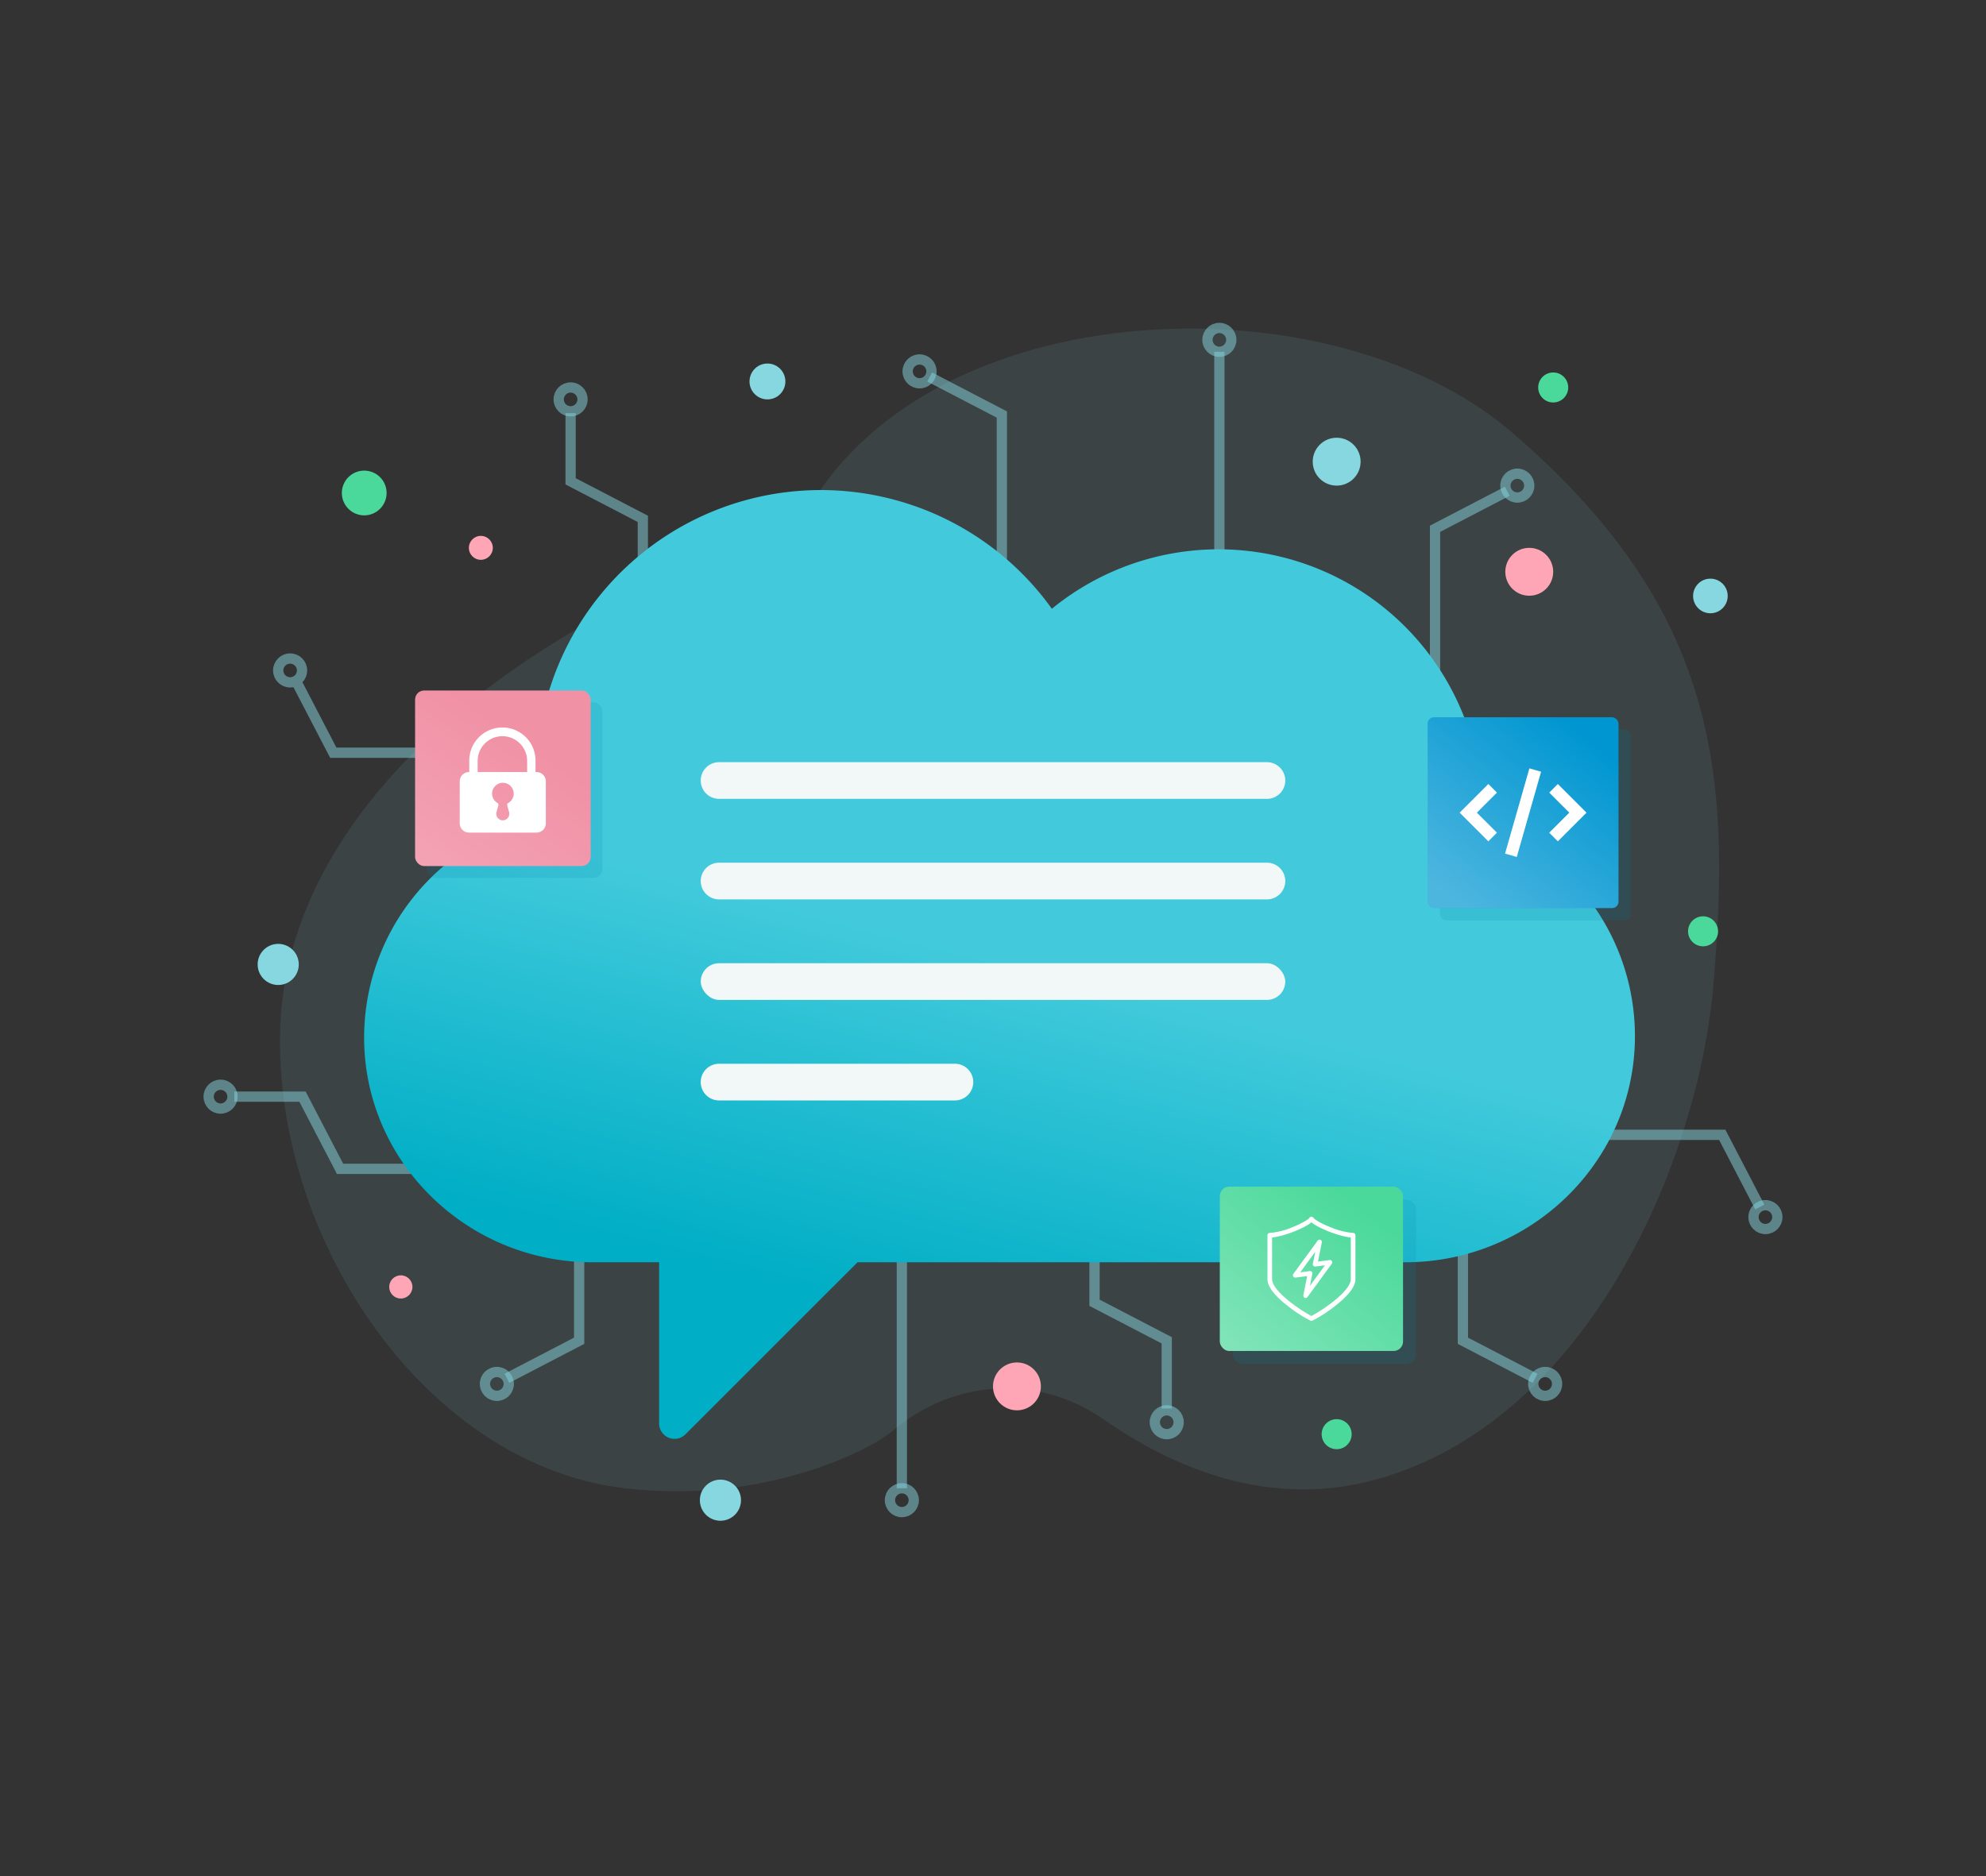 <svg xmlns="http://www.w3.org/2000/svg" xmlns:xlink="http://www.w3.org/1999/xlink" width="580" height="548" viewBox="0 0 580 548">
  <rect x="0" y="0" width="580" height="548" fill="#333333" stroke="none"/>
  <defs>
    <linearGradient id="linear-gradient" x1="0.404" y1="0.861" x2="0.525" y2="0.501" gradientUnits="objectBoundingBox">
      <stop offset="0" stop-color="#00aec5"/>
      <stop offset="1" stop-color="#42cadc"/>
    </linearGradient>
    <linearGradient id="linear-gradient-2" x1="0.646" y1="0.291" x2="-0.346" y2="1.715" gradientUnits="objectBoundingBox">
      <stop offset="0" stop-color="#fff" stop-opacity="0"/>
      <stop offset="1" stop-color="#fff" stop-opacity="0.302"/>
    </linearGradient>
    <linearGradient id="linear-gradient-3" x1="0.824" y1="0.091" x2="0.142" y2="0.952" xlink:href="#linear-gradient-2"/>
    <linearGradient id="linear-gradient-4" x1="0.795" y1="0.161" x2="0.06" y2="1.006" xlink:href="#linear-gradient-2"/>
  </defs>
  <g id="technology-saas" transform="translate(-62.401 -2271.944)">
    <g id="Group_5452" data-name="Group 5452" transform="translate(88.413 2295.611)">
      <rect id="Rectangle_1930" data-name="Rectangle 1930" width="548" height="580" transform="translate(553.988 -23.666) rotate(90)" fill="none"/>
    </g>
    <g id="Group_5453" data-name="Group 5453" transform="translate(118.855 2320.944)">
      <rect id="Rectangle_1931" data-name="Rectangle 1931" width="442" height="468" transform="translate(467.546 0) rotate(90)" fill="none"/>
    </g>
    <path id="Path_5430" data-name="Path 5430" d="M270.671,2414.269c32.628-70.423,154.462-76.06,208.83-29.531,60.3,51.6,64.374,99.563,59.13,161.537-4.367,51.616-36.73,127.408-98.378,144.526-28.64,7.952-55.966-.99-79.807-17.579-18.829-13.1-43.655-11.878-61.627,3.48-6.8,5.809-37.919,21.409-78.071,16.7-57.406-6.736-101.285-70.787-100.758-131.749C120.594,2491.7,195.461,2438.04,270.671,2414.269Z" transform="translate(24.171 13.269)" fill="#87d7e1" opacity="0.1"/>
    <g id="Group_5454" data-name="Group 5454" transform="translate(327.47 2376.94)">
      <path id="Path_5431" data-name="Path 5431" d="M376.539,2425.607v-42.439L355.45,2372.2" transform="translate(-349.022 -2367.079)" fill="none" stroke="#87d7e1" stroke-miterlimit="10" stroke-width="3" opacity="0.5"/>
      <circle id="Ellipse_1635" data-name="Ellipse 1635" cx="3.482" cy="3.482" r="3.482" transform="translate(0 0)" fill="none" stroke="#87d7e1" stroke-miterlimit="10" stroke-width="3" opacity="0.5"/>
    </g>
    <g id="Group_5455" data-name="Group 5455" transform="translate(522.947 2603.429)">
      <path id="Path_5432" data-name="Path 5432" d="M590.055,2646.91h42.429L643.448,2668" transform="translate(-590.056 -2646.911)" fill="none" stroke="#87d7e1" stroke-miterlimit="10" stroke-width="3" opacity="0.5"/>
      <circle id="Ellipse_1636" data-name="Ellipse 1636" cx="3.482" cy="3.482" r="3.482" transform="translate(51.553 20.551)" fill="none" stroke="#87d7e1" stroke-miterlimit="10" stroke-width="3" opacity="0.5"/>
    </g>
    <g id="Group_5456" data-name="Group 5456" transform="translate(481.495 2410.312)">
      <path id="Path_5433" data-name="Path 5433" d="M538.615,2467.01v-42.429l21.088-10.963" transform="translate(-538.615 -2408.493)" fill="none" stroke="#87d7e1" stroke-miterlimit="10" stroke-width="3" opacity="0.5"/>
      <circle id="Ellipse_1637" data-name="Ellipse 1637" cx="3.482" cy="3.482" r="3.482" transform="translate(20.551 0)" fill="none" stroke="#87d7e1" stroke-miterlimit="10" stroke-width="3" opacity="0.5"/>
    </g>
    <g id="Group_5457" data-name="Group 5457" transform="translate(322.301 2639.053)">
      <line id="Line_885" data-name="Line 885" y2="67.617" transform="translate(3.482 0)" fill="none" stroke="#87d7e1" stroke-miterlimit="10" stroke-width="3" opacity="0.5"/>
      <circle id="Ellipse_1638" data-name="Ellipse 1638" cx="3.482" cy="3.482" r="3.482" transform="translate(0 67.616)" fill="none" stroke="#87d7e1" stroke-miterlimit="10" stroke-width="3" opacity="0.5"/>
    </g>
    <g id="Group_5458" data-name="Group 5458" transform="translate(415.03 2367.732)">
      <line id="Line_886" data-name="Line 886" y1="67.617" transform="translate(3.482 6.965)" fill="none" stroke="#87d7e1" stroke-miterlimit="10" stroke-width="3" opacity="0.5"/>
      <circle id="Ellipse_1639" data-name="Ellipse 1639" cx="3.482" cy="3.482" r="3.482" transform="translate(-0.001 0)" fill="none" stroke="#87d7e1" stroke-miterlimit="10" stroke-width="3" opacity="0.5"/>
    </g>
    <g id="Group_5459" data-name="Group 5459" transform="translate(382.051 2633.53)">
      <path id="Path_5434" data-name="Path 5434" d="M415.207,2684.265v18.96l21.088,10.963v19.928" transform="translate(-415.207 -2684.266)" fill="none" stroke="#87d7e1" stroke-miterlimit="10" stroke-width="3" opacity="0.5"/>
      <circle id="Ellipse_1640" data-name="Ellipse 1640" cx="3.482" cy="3.482" r="3.482" transform="translate(17.606 50.374)" fill="none" stroke="#87d7e1" stroke-miterlimit="10" stroke-width="3" opacity="0.5"/>
    </g>
    <g id="Group_5460" data-name="Group 5460" transform="translate(225.565 2385.124)">
      <path id="Path_5435" data-name="Path 5435" d="M246.422,2435.144v-18.96l-21.088-10.963v-19.928" transform="translate(-221.851 -2377.804)" fill="none" stroke="#87d7e1" stroke-miterlimit="10" stroke-width="3" opacity="0.5"/>
      <circle id="Ellipse_1641" data-name="Ellipse 1641" cx="3.482" cy="3.482" r="3.482" transform="translate(0 0)" fill="none" stroke="#87d7e1" stroke-miterlimit="10" stroke-width="3" opacity="0.5"/>
    </g>
    <g id="Group_5461" data-name="Group 5461" transform="translate(489.628 2621.142)">
      <path id="Path_5436" data-name="Path 5436" d="M548.708,2668.893v42.439L569.8,2722.3" transform="translate(-548.708 -2668.893)" fill="none" stroke="#87d7e1" stroke-miterlimit="10" stroke-width="3" opacity="0.5"/>
      <circle id="Ellipse_1642" data-name="Ellipse 1642" cx="3.482" cy="3.482" r="3.482" transform="translate(20.551 51.563)" fill="none" stroke="#87d7e1" stroke-miterlimit="10" stroke-width="3" opacity="0.5"/>
    </g>
    <g id="Group_5462" data-name="Group 5462" transform="translate(123.338 2588.797)">
      <path id="Path_5437" data-name="Path 5437" d="M166.257,2654.164H134.334l-10.963-21.088H103.443" transform="translate(-95.955 -2629.593)" fill="none" stroke="#87d7e1" stroke-miterlimit="10" stroke-width="3" opacity="0.5"/>
      <circle id="Ellipse_1643" data-name="Ellipse 1643" cx="3.482" cy="3.482" r="3.482" transform="translate(0 0)" fill="none" stroke="#87d7e1" stroke-miterlimit="10" stroke-width="3" opacity="0.5"/>
    </g>
    <g id="Group_5463" data-name="Group 5463" transform="translate(204.023 2621.142)">
      <path id="Path_5438" data-name="Path 5438" d="M223.344,2668.893v42.439L202.256,2722.3" transform="translate(-195.828 -2668.893)" fill="none" stroke="#87d7e1" stroke-miterlimit="10" stroke-width="3" opacity="0.5"/>
      <circle id="Ellipse_1644" data-name="Ellipse 1644" cx="3.482" cy="3.482" r="3.482" transform="translate(0 51.563)" fill="none" stroke="#87d7e1" stroke-miterlimit="10" stroke-width="3" opacity="0.5"/>
    </g>
    <g id="Group_5464" data-name="Group 5464" transform="translate(143.65 2464.301)" opacity="0.5">
      <path id="Path_5439" data-name="Path 5439" d="M179.12,2503.323H136.681l-10.963-21.088" transform="translate(-120.592 -2475.807)" fill="none" stroke="#87d7e1" stroke-miterlimit="10" stroke-width="3"/>
      <circle id="Ellipse_1645" data-name="Ellipse 1645" cx="3.482" cy="3.482" r="3.482" transform="translate(0 0)" fill="none" stroke="#87d7e1" stroke-miterlimit="10" stroke-width="3"/>
    </g>
    <path id="Path_5440" data-name="Path 5440" d="M476.943,2510.179c.031-.9.068-1.8.068-2.713a76.968,76.968,0,0,0-125.665-59.61,83.014,83.014,0,0,0-149.5,61.188,65.648,65.648,0,0,0-51.349,64.345c.154,36.289,30.26,65.352,66.549,65.352h19.6v47.082a4.506,4.506,0,0,0,7.693,3.186l50.267-50.268H454.615c36.317,0,66.559-28.91,67.008-65.224A66.069,66.069,0,0,0,476.943,2510.179Z" transform="translate(18.246 1.909)" fill="url(#linear-gradient)"/>
    <g id="Group_5465" data-name="Group 5465" transform="translate(267.046 2494.576)">
      <path id="Rectangle_1932" data-name="Rectangle 1932" d="M5.359,0H165.352a5.359,5.359,0,0,1,5.359,5.359v0a5.359,5.359,0,0,1-5.359,5.359H5.359A5.359,5.359,0,0,1,0,5.359v0A5.359,5.359,0,0,1,5.359,0Z" transform="translate(0 0)" fill="#f2f7f7"/>
      <path id="Rectangle_1933" data-name="Rectangle 1933" d="M5.359,0H165.352a5.359,5.359,0,0,1,5.359,5.359v0a5.359,5.359,0,0,1-5.359,5.359H5.359A5.359,5.359,0,0,1,0,5.359v0A5.359,5.359,0,0,1,5.359,0Z" transform="translate(0 29.364)" fill="#f2f7f7"/>
      <rect id="Rectangle_1934" data-name="Rectangle 1934" width="170.711" height="10.718" rx="5.359" transform="translate(0 58.727)" fill="#f2f7f7"/>
      <path id="Rectangle_1935" data-name="Rectangle 1935" d="M5.359,0H74.23a5.359,5.359,0,0,1,5.359,5.359v0a5.359,5.359,0,0,1-5.359,5.359H5.359A5.359,5.359,0,0,1,0,5.359v0A5.359,5.359,0,0,1,5.359,0Z" transform="translate(0 88.091)" fill="#f2f7f7"/>
    </g>
    <g id="Group_5469" data-name="Group 5469" transform="translate(183.628 2473.645)">
      <g id="Group_5468" data-name="Group 5468" transform="translate(0 0)">
        <rect id="Rectangle_1936" data-name="Rectangle 1936" width="51.274" height="51.274" rx="2.636" transform="translate(3.445 3.445)" fill="#0283aa" opacity="0.15"/>
        <rect id="Rectangle_1937" data-name="Rectangle 1937" width="51.274" height="51.274" rx="2.636" fill="#f191a6"/>
        <g id="Group_5467" data-name="Group 5467" transform="translate(13.037 10.89)">
          <g id="Group_5466" data-name="Group 5466">
            <path id="Path_5441" data-name="Path 5441" d="M207.579,2512.3h-.3v-3.251a9.677,9.677,0,1,0-19.353,0v3.251h-.065a2.716,2.716,0,0,0-2.716,2.715v12.252a2.715,2.715,0,0,0,2.716,2.716h19.715a2.715,2.715,0,0,0,2.716-2.716v-12.252A2.716,2.716,0,0,0,207.579,2512.3Zm-17.2-3.251a7.226,7.226,0,1,1,14.452,0v3.251H190.379Z" transform="translate(-185.148 -2499.367)" fill="#fff"/>
            <path id="Path_5442" data-name="Path 5442" d="M203.184,2522.466a3.158,3.158,0,1,0-4.75,2.723.566.566,0,0,1,.286.634l-.549,2.027a1.9,1.9,0,1,0,3.661,0l-.543-2.007a.568.568,0,0,1,.294-.638A3.145,3.145,0,0,0,203.184,2522.466Z" transform="translate(-187.424 -2503.239)" fill="#f191a6"/>
          </g>
        </g>
      </g>
      <rect id="Rectangle_1938" data-name="Rectangle 1938" width="51.274" height="51.274" rx="2.636" transform="translate(0 0)" fill="url(#linear-gradient-2)"/>
    </g>
    <circle id="Ellipse_1646" data-name="Ellipse 1646" cx="5.055" cy="5.055" r="5.055" transform="translate(556.858 2440.971)" fill="#87d7e1"/>
    <circle id="Ellipse_1647" data-name="Ellipse 1647" cx="6.005" cy="6.005" r="6.005" transform="translate(266.795 2704.148)" fill="#87d7e1"/>
    <circle id="Ellipse_1648" data-name="Ellipse 1648" cx="6.005" cy="6.005" r="6.005" transform="translate(137.645 2547.652)" fill="#87d7e1"/>
    <circle id="Ellipse_1649" data-name="Ellipse 1649" cx="4.384" cy="4.384" r="4.384" transform="translate(511.621 2380.74)" fill="#4bd99b"/>
    <circle id="Ellipse_1650" data-name="Ellipse 1650" cx="4.384" cy="4.384" r="4.384" transform="translate(448.382 2686.486)" fill="#4bd99b"/>
    <circle id="Ellipse_1651" data-name="Ellipse 1651" cx="4.384" cy="4.384" r="4.384" transform="translate(555.386 2539.597)" fill="#4bd99b"/>
    <circle id="Ellipse_1652" data-name="Ellipse 1652" cx="6.536" cy="6.536" r="6.536" transform="translate(162.234 2409.41)" fill="#4bd99b"/>
    <circle id="Ellipse_1653" data-name="Ellipse 1653" cx="6.993" cy="6.993" r="6.993" transform="translate(445.773 2399.807)" fill="#87d7e1"/>
    <circle id="Ellipse_1654" data-name="Ellipse 1654" cx="5.238" cy="5.238" r="5.238" transform="translate(281.291 2378.131)" fill="#87d7e1"/>
    <circle id="Ellipse_1655" data-name="Ellipse 1655" cx="6.993" cy="6.993" r="6.993" transform="translate(502.019 2431.972)" fill="#ffa6b6"/>
    <circle id="Ellipse_1656" data-name="Ellipse 1656" cx="3.39" cy="3.39" r="3.39" transform="translate(176.07 2644.469)" fill="#ffa6b6"/>
    <circle id="Ellipse_1657" data-name="Ellipse 1657" cx="6.993" cy="6.993" r="6.993" transform="translate(352.401 2669.917)" fill="#ffa6b6"/>
    <circle id="Ellipse_1658" data-name="Ellipse 1658" cx="3.497" cy="3.497" r="3.497" transform="translate(199.33 2428.475)" fill="#ffa6b6"/>
    <g id="Group_5475" data-name="Group 5475" transform="translate(479.336 2481.457)">
      <rect id="Rectangle_1939" data-name="Rectangle 1939" width="55.74" height="55.74" rx="1.855" transform="translate(3.609 3.61)" fill="#0283aa" opacity="0.15"/>
      <rect id="Rectangle_1940" data-name="Rectangle 1940" width="55.74" height="55.74" rx="1.855" transform="translate(0 0)" fill="#0096d1"/>
      <g id="Group_5470" data-name="Group 5470" transform="translate(0 0)">
        <rect id="Rectangle_1941" data-name="Rectangle 1941" width="55.74" height="55.74" rx="1.855" fill="url(#linear-gradient-3)"/>
      </g>
      <g id="Group_5474" data-name="Group 5474" transform="translate(9.348 14.931)">
        <g id="Group_5471" data-name="Group 5471" transform="translate(0 4.567)">
          <path id="Path_5443" data-name="Path 5443" d="M555.909,2536.487l-8.372-8.372,8.372-8.372,2.515,2.515-5.857,5.856,5.857,5.857Z" transform="translate(-547.537 -2519.744)" fill="#fff"/>
        </g>
        <g id="Group_5472" data-name="Group 5472" transform="translate(26.157 4.567)">
          <path id="Path_5444" data-name="Path 5444" d="M582.512,2536.487,580,2533.973l5.857-5.857L580,2522.259l2.515-2.515,8.372,8.372Z" transform="translate(-579.997 -2519.744)" fill="#fff"/>
        </g>
        <g id="Group_5473" data-name="Group 5473" transform="translate(13.258 0)">
          <rect id="Rectangle_1942" data-name="Rectangle 1942" width="25.896" height="3.557" transform="translate(0 24.901) rotate(-74.07)" fill="#fff"/>
        </g>
      </g>
    </g>
    <g id="Group_5484" data-name="Group 5484" transform="translate(418.648 2618.571)">
      <g id="Group_5481" data-name="Group 5481" transform="translate(0 0)">
        <g id="Group_5476" data-name="Group 5476" transform="translate(3.803 3.803)" opacity="0.15">
          <rect id="Rectangle_1943" data-name="Rectangle 1943" width="53.5" height="47.993" rx="2.748" fill="#0283aa"/>
        </g>
        <g id="Group_5477" data-name="Group 5477">
          <rect id="Rectangle_1944" data-name="Rectangle 1944" width="53.5" height="47.993" rx="2.748" fill="#4bd99b"/>
        </g>
        <g id="Group_5480" data-name="Group 5480" transform="translate(13.905 8.785)">
          <g id="Group_5478" data-name="Group 5478">
            <path id="Path_5445" data-name="Path 5445" d="M490.724,2707.026a.683.683,0,0,1-.17-.022,38.8,38.8,0,0,1-6.584-4.214c-4.041-3.114-6.09-5.783-6.09-7.933v-12.845a.676.676,0,0,1,.676-.676,21.391,21.391,0,0,0,6.672-1.7c2.845-1.127,4.56-2.219,4.949-2.756a.676.676,0,0,1,1.1,0c.389.537,2.1,1.629,4.949,2.756a21.4,21.4,0,0,0,6.672,1.7.676.676,0,0,1,.676.676v12.845c0,2.15-2.049,4.82-6.09,7.933a38.727,38.727,0,0,1-6.584,4.214A.678.678,0,0,1,490.724,2707.026Zm-11.493-24.37v12.2c0,1.64,1.932,4.044,5.442,6.768a46.433,46.433,0,0,0,6.051,3.986,46.367,46.367,0,0,0,6.052-3.986c3.509-2.724,5.441-5.128,5.441-6.768v-12.2c-3.359-.3-9.376-2.637-11.493-4.416C488.608,2680.019,482.591,2682.353,479.231,2682.656Z" transform="translate(-477.879 -2676.604)" fill="#fff"/>
          </g>
          <g id="Group_5479" data-name="Group 5479" transform="translate(7.437 6.694)">
            <path id="Path_5446" data-name="Path 5446" d="M490.82,2701.946a.678.678,0,0,1-.663-.808l1.107-5.587-3.393.44a.676.676,0,0,1-.633-1.068l7.1-9.733a.676.676,0,0,1,1.209.53l-1.106,5.586,3.393-.44a.676.676,0,0,1,.633,1.069l-7.1,9.734A.676.676,0,0,1,490.82,2701.946Zm1.289-7.862a.676.676,0,0,1,.663.808l-.695,3.508,4.372-5.99-2.766.358a.676.676,0,0,1-.75-.8l.7-3.508-4.372,5.99,2.765-.359A.622.622,0,0,1,492.11,2694.083Z" transform="translate(-487.108 -2684.911)" fill="#fff"/>
          </g>
        </g>
      </g>
      <g id="Group_5483" data-name="Group 5483" transform="translate(0 0)">
        <g id="Group_5482" data-name="Group 5482">
          <rect id="Rectangle_1945" data-name="Rectangle 1945" width="53.5" height="47.993" rx="2.748" fill="url(#linear-gradient-4)"/>
        </g>
      </g>
    </g>
  </g>
</svg>
